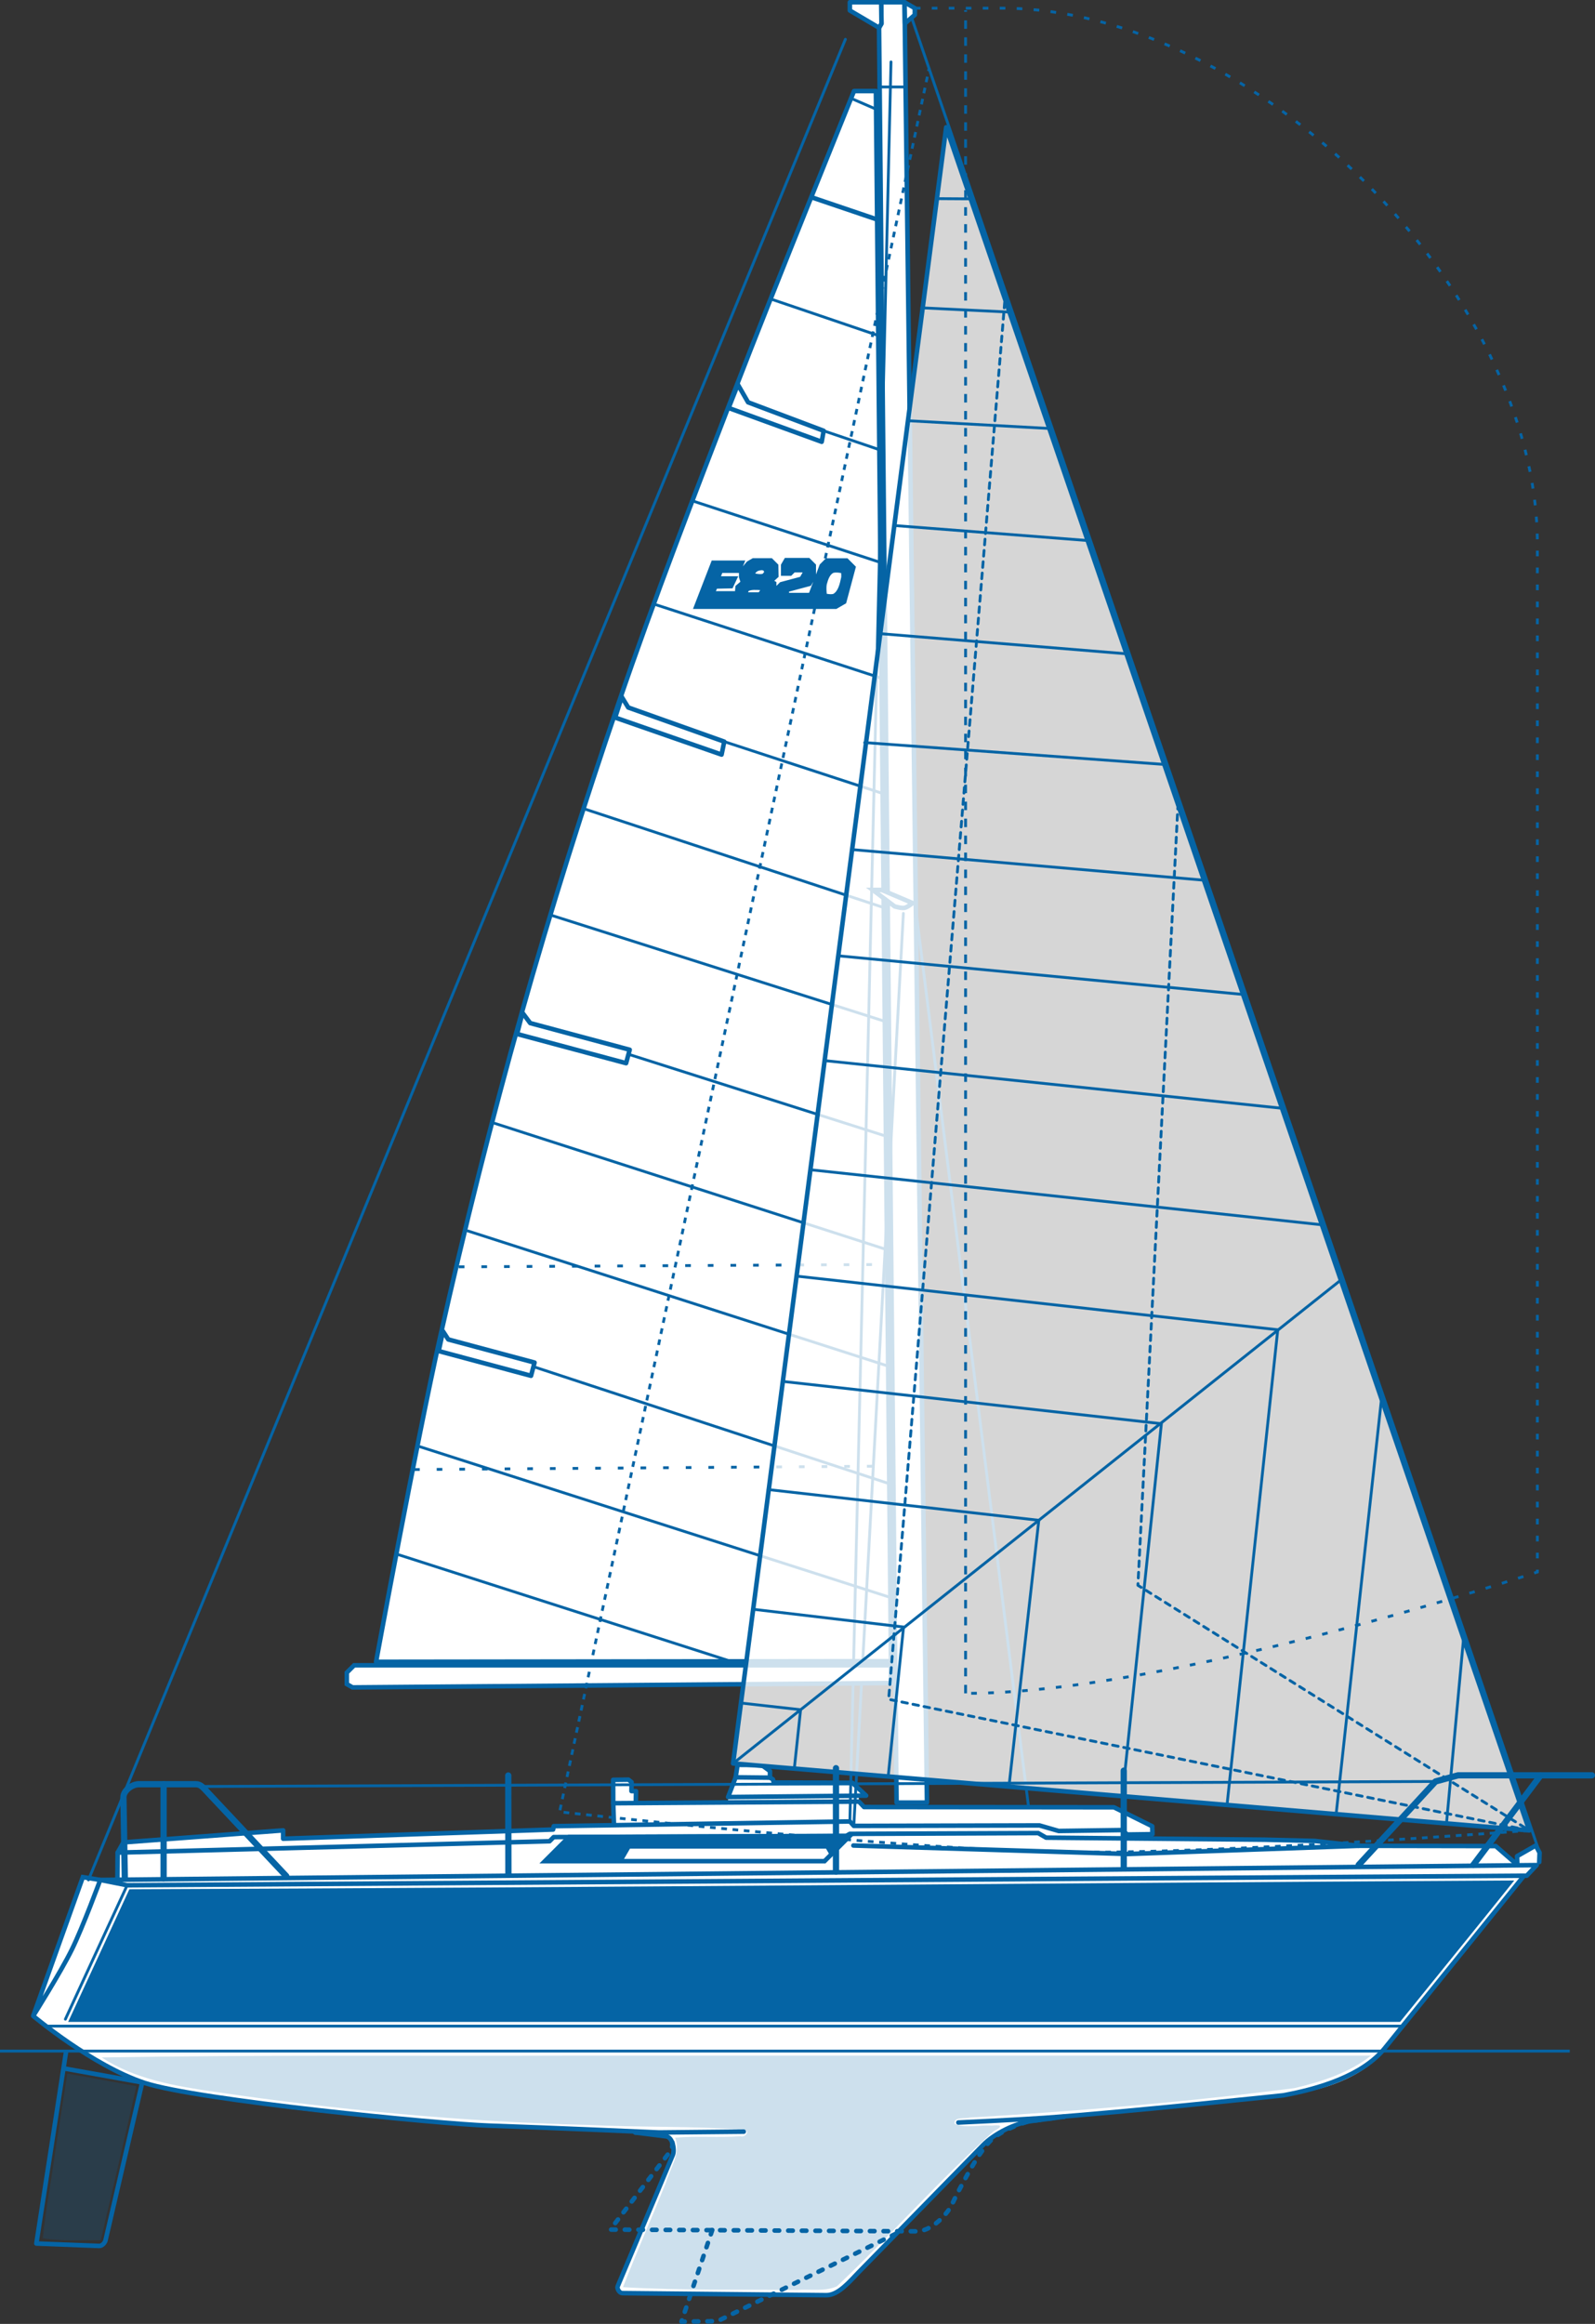 <svg width="92.985mm" height="135.456mm" viewBox="0 0 92.985 135.456" version="1.1" xmlns="http://www.w3.org/2000/svg" xmlns:svg="http://www.w3.org/2000/svg"><rect x="0" y="0" width="92.985" height="135.456" fill="#333333" stroke="none"/><defs/><g transform="translate(-58.548,-80.596)"><path d="m 109.611,85.904 h -1.276 c 0,0 -4.723,11.653 -6.981,17.52 -2.317,6.02 -4.653,12.036 -6.739,18.14 -2.046,5.988 -3.946,12.029 -5.663,18.119 -1.757,6.232 -3.325,12.519 -4.742,18.837 -1.409,6.278 -3.738,18.938 -3.738,18.938 l 30.017,-0.036 z" display="inline" fill="#ffffff" fill-opacity="1" stroke="#0564a5" stroke-width="0.265px" stroke-linecap="round" stroke-linejoin="round" stroke-opacity="1"/><path d="M 101.392,177.507 81.686,171.186" display="inline" fill="none" stroke="#0564a5" stroke-width="0.165" stroke-linecap="round" stroke-linejoin="round" stroke-miterlimit="4" stroke-dasharray="none" stroke-opacity="1"/><path d="M 110.392,173.688 83.036,164.924" display="inline" fill="none" stroke="#0564a5" stroke-width="0.165" stroke-linecap="round" stroke-linejoin="round" stroke-miterlimit="4" stroke-dasharray="none" stroke-opacity="1"/><path d="M 110.365,167.069 89.655,160.258" display="inline" fill="none" stroke="#0564a5" stroke-width="0.165" stroke-linecap="round" stroke-linejoin="round" stroke-miterlimit="4" stroke-dasharray="none" stroke-opacity="1"/><path d="M 110.39,160.244 85.834,152.348" display="inline" fill="none" stroke="#0564a5" stroke-width="0.165" stroke-linecap="round" stroke-linejoin="round" stroke-miterlimit="4" stroke-dasharray="none" stroke-opacity="1"/><path d="M 110.322,153.459 87.39,146.073" display="inline" fill="none" stroke="#0564a5" stroke-width="0.165" stroke-linecap="round" stroke-linejoin="round" stroke-miterlimit="4" stroke-dasharray="none" stroke-opacity="1"/><path d="M 110.193,146.818 95.209,142.053" display="inline" fill="none" stroke="#0564a5" stroke-width="0.165" stroke-linecap="round" stroke-linejoin="round" stroke-miterlimit="4" stroke-dasharray="none" stroke-opacity="1"/><path d="m 110.156,140.135 -19.394,-6.167" display="inline" fill="none" stroke="#0564a5" stroke-width="0.165" stroke-linecap="round" stroke-linejoin="round" stroke-miterlimit="4" stroke-dasharray="none" stroke-opacity="1"/><path d="M 110.025,133.483 92.691,127.769" display="inline" fill="none" stroke="#0564a5" stroke-width="0.165" stroke-linecap="round" stroke-linejoin="round" stroke-miterlimit="4" stroke-dasharray="none" stroke-opacity="1"/><path d="m 109.913,126.816 -9.143,-2.993" display="inline" fill="none" stroke="#0564a5" stroke-width="0.165" stroke-linecap="round" stroke-linejoin="round" stroke-miterlimit="4" stroke-dasharray="none" stroke-opacity="1"/><path d="M 109.87,120.106 96.803,115.849" display="inline" fill="none" stroke="#0564a5" stroke-width="0.165" stroke-linecap="round" stroke-linejoin="round" stroke-miterlimit="4" stroke-dasharray="none" stroke-opacity="1"/><path d="M 109.8,113.355 99.013,109.822" display="inline" fill="none" stroke="#0564a5" stroke-width="0.165" stroke-linecap="round" stroke-linejoin="round" stroke-miterlimit="4" stroke-dasharray="none" stroke-opacity="1"/><path d="m 109.787,106.799 -3.221,-1.093" display="inline" fill="none" stroke="#0564a5" stroke-width="0.165" stroke-linecap="round" stroke-linejoin="round" stroke-miterlimit="4" stroke-dasharray="none" stroke-opacity="1"/><path d="m 109.708,100.139 -6.167,-2.096" display="inline" fill="none" stroke="#0564a5" stroke-width="0.165" stroke-linecap="round" stroke-linejoin="round" stroke-miterlimit="4" stroke-dasharray="none" stroke-opacity="1"/><path d="m 109.639,93.376 -3.746,-1.269" display="inline" fill="none" stroke="#0564a5" stroke-width="0.265px" stroke-linecap="butt" stroke-linejoin="miter" stroke-opacity="1"/><path d="M 109.565,86.935 108.177,86.334" display="inline" fill="none" stroke="#0564a5" stroke-width="0.165" stroke-linecap="round" stroke-linejoin="round" stroke-miterlimit="4" stroke-dasharray="none" stroke-opacity="1"/><path d="m 84.373,158.192 0.308,0.477 5.03,1.348 -0.206,0.771 -5.381,-1.442 z" display="inline" fill="#ffffff" fill-opacity="1" stroke="#0564a5" stroke-width="0.265px" stroke-linecap="round" stroke-linejoin="round" stroke-opacity="1"/><path d="m 89.007,139.627 0.451,0.603 5.8,1.554 -0.21,0.783 -6.356,-1.703 0.014,-0.052 z" display="inline" fill="#ffffff" fill-opacity="1" stroke="#0564a5" stroke-width="0.265px" stroke-linecap="round" stroke-linejoin="round" stroke-opacity="1"/><path d="m 94.796,121.22 0.377,0.614 5.597,1.99 -0.156,0.756 -6.204,-2.159 z" display="inline" fill="#ffffff" fill-opacity="1" stroke="#0564a5" stroke-width="0.265px" stroke-linecap="round" stroke-linejoin="round" stroke-opacity="1"/><path d="m 101.563,103.01 0.596,1.035 4.407,1.661 -0.115,0.641 -5.426,-1.972 z" display="inline" fill="#ffffff" fill-opacity="1" stroke="#0564a5" stroke-width="0.265px" stroke-linecap="round" stroke-linejoin="round" stroke-opacity="1"/><path d="m 82.687,166.253 27.653,-0.201" display="inline" fill="none" stroke="#0564a5" stroke-width="0.165" stroke-linecap="butt" stroke-linejoin="miter" stroke-miterlimit="4" stroke-dasharray="0.33, 0.99" stroke-dashoffset="0" stroke-opacity="1"/><path d="m 85.293,154.437 24.909,-0.137" display="inline" fill="none" stroke="#0564a5" stroke-width="0.165" stroke-linecap="butt" stroke-linejoin="miter" stroke-miterlimit="4" stroke-dasharray="0.33, 0.99" stroke-dashoffset="0" stroke-opacity="1"/><path d="m 100.13,113.4 h 1.669 l -0.186,0.458 h -1.048 l -0.178,0.459 h 0.989 l -0.208,0.442 -0.908,0.02 -0.184,0.405 h 1.447 l 0.026,-0.368 0.316,-0.267 -0.105,-0.316 v -0.303 l 0.421,-0.5 0.289,-0.167 h 1.021 l 0.302,0.302 0.013,0.597 -0.343,0.31 0.216,0.125 v 0.464 l -0.237,0.237 h 0.347 v -0.342 l 0.306,-0.306 0.889,-0.238 0.296,-0.079 0.206,-0.357 -0.086,-0.15 h -0.58 l -0.201,0.201 h -0.411 v -0.483 l 0.171,-0.295 h 1.296 l 0.312,0.312 v 0.629 l -0.252,0.436 -1.321,0.354 v 0.303 h 1.392 l 0.645,-1.71 0.306,-0.306 h 1.14 l 0.402,0.402 -0.537,2.004 -0.496,0.287 h -8.126 z" display="inline" fill="#0564a5" fill-opacity="1" stroke="#0564a5" stroke-width="0.265px" stroke-linecap="butt" stroke-linejoin="miter" stroke-opacity="1"/><path d="m 107.703,113.884 c 0,0 -0.471,-0.11 -0.662,0 -0.241,0.139 -0.346,0.455 -0.418,0.724 -0.061,0.228 0,0.709 0,0.709 0,0 0.424,0.105 0.59,0 0.326,-0.204 0.423,-0.663 0.503,-1.039 0.027,-0.128 -0.013,-0.394 -0.013,-0.394 z" display="inline" fill="#ffffff" fill-opacity="1" stroke="#0564a5" stroke-width="0.265px" stroke-linecap="butt" stroke-linejoin="miter" stroke-opacity="1"/><path d="m 103.007,114.873 c 0,0 -0.488,-0.057 -0.721,0 -0.078,0.019 -0.172,0.043 -0.214,0.112 -0.046,0.076 -0.089,0.268 0,0.268 h 0.768 c 0,0 0.243,-0.264 0.167,-0.38 z" display="inline" fill="#ffffff" fill-opacity="1" stroke="#0564a5" stroke-width="0.265px" stroke-linecap="butt" stroke-linejoin="miter" stroke-opacity="1"/><path d="m 103.241,113.951 c 0,0 -0.096,0.174 -0.181,0.21 -0.195,0.083 -0.635,-0.033 -0.635,-0.033 0,0 0.016,-0.141 0.053,-0.198 0.052,-0.081 0.134,-0.148 0.224,-0.181 0.133,-0.048 0.303,-0.077 0.426,-0.006 0.068,0.04 0.112,0.207 0.112,0.207 z" display="inline" fill="#ffffff" fill-opacity="1" stroke="#0564a5" stroke-width="0.265px" stroke-linecap="butt" stroke-linejoin="miter" stroke-opacity="1"/><path d="m 65.393,190.069 -1.001,0.104 -1.014,-0.163 -2.894,8.091 c 0,0 3.947,3.277 6.355,3.876 6.36,1.58 13.402,2.073 20.055,2.531 2.892,0.199 8.686,0.387 8.686,0.387 l 1.941,0.251 0.258,0.906 -3.229,7.82 0.272,0.404 12.117,0.116 1.556,-1.19 7.418,-7.599 c 0.685,-0.702 1.634,-1.236 2.607,-1.362 l 2.071,-0.269 12.771,-1.246 c 2.186,-0.213 4.635,-0.996 6.003,-2.714 l 8.03,-10.086 0.741,-0.62 0.166,-0.725 -0.222,-0.418 -1.09,0.623 0.017,0.509 -1.262,-1.1 -7.994,-0.014 -2.573,-0.285 -9.491,-0.094 0.032,-0.763 -2.232,-1.104 -14.566,-0.015 -0.3,-0.319 -0.008,-0.38 0.43,0.033 -0.804,-0.748 -4.582,-0.016 -0.22,-0.283 v -0.384 l -0.482,-0.353 -1.407,-0.01 -0.112,0.726 -0.44,1.151 v 0.319 l -5.382,0.019 0.015,-0.68 -0.266,-0.005 0.005,-0.524 -0.184,-0.142 -0.889,0.01 0.046,2.583 -3.508,0.116 -0.038,0.196 -15.738,0.536 v -0.486 l -9.314,0.7 -0.336,0.597 -0.012,1.488 v 0" display="inline" fill="#ffffff" fill-opacity="1" stroke="none" stroke-width="0.265" stroke-linecap="round" stroke-linejoin="round" stroke-miterlimit="4" stroke-dasharray="none" stroke-opacity="1"/><path d="m 64.392,190.173 1.568,0.311 81.596,-0.558 0.579,-0.617 z" display="inline" fill="none" stroke="#0564a5" stroke-width="0.265px" stroke-linecap="round" stroke-linejoin="round" stroke-opacity="1"/><path d="m 64.392,190.173 c 0,0 -1.012,2.749 -1.657,4.061 -0.658,1.338 -2.251,3.867 -2.251,3.867 l 2.894,-8.091 1.014,0.163" display="inline" fill="none" stroke="#0564a5" stroke-width="0.265px" stroke-linecap="butt" stroke-linejoin="miter" stroke-opacity="1"/><path d="m 60.485,198.101 c 0,0 3.44,2.894 6.491,3.902 3.051,1.009 17.18,2.395 20.066,2.491 3.433,0.115 9.934,0.399 9.934,0.399 l 4.93,-0.048" display="inline" fill="none" stroke="#0564a5" stroke-width="0.265px" stroke-linecap="round" stroke-linejoin="round" stroke-opacity="1"/><path d="m 95.581,204.894 1.813,0.229 c 0.355,0.045 0.513,0.764 0.374,1.094 l -3.208,7.637 c -0.063,0.149 0.106,0.402 0.267,0.404 l 11.894,0.119 c 0.713,0.007 1.389,-0.833 1.888,-1.343 l 7.237,-7.397 c 0.669,-0.684 1.887,-1.284 2.836,-1.41 l 1.907,-0.255" display="inline" fill="none" stroke="#0564a5" stroke-width="0.265px" stroke-linecap="round" stroke-linejoin="round" stroke-opacity="1"/><path d="m 147.394,189.928 -8.122,10.057 c -1.3,1.61 -3.876,2.371 -5.912,2.743 0,0 -9.223,0.979 -13.91,1.313 -1.676,0.119 -5.032,0.272 -5.032,0.272" display="inline" fill="none" stroke="#0564a5" stroke-width="0.265px" stroke-linecap="round" stroke-linejoin="round" stroke-opacity="1"/><path d="m 61.124,198.694 h 79.254" display="inline" fill="none" stroke="#0564a5" stroke-width="0.165" stroke-linecap="butt" stroke-linejoin="miter" stroke-miterlimit="4" stroke-dasharray="none" stroke-opacity="1"/><path d="m 62.389,200.25 -1.721,11.116 3.66,0.14 c 0.166,0.006 0.335,-0.17 0.373,-0.332 l 2.139,-9.198 -4.582,-0.82" display="inline" fill="none" stroke="#0564a5" stroke-width="0.265px" stroke-linecap="round" stroke-linejoin="round" stroke-opacity="1"/><path d="m 146.287,190.209 c -26.733,0.151 -53.465,0.412 -80.198,0.508 -1.185,2.579 -2.374,5.157 -3.568,7.732 25.882,0 51.765,0 77.647,0 2.22,-2.747 4.451,-5.484 6.657,-8.242 -0.179,5.3e-4 -0.359,10e-4 -0.538,0.002 z" display="inline" fill="#0564a5" fill-opacity="1" stroke="none" stroke-width="0.11" stroke-linecap="round" stroke-linejoin="round" stroke-miterlimit="4" stroke-dasharray="none" stroke-dashoffset="0"/><path d="m 91.332,200.414 c -8.951,0.032 -17.91,-0.051 -26.857,0.106 1.951,1.278 4.275,1.662 6.531,1.997 7.194,1.057 14.447,1.751 21.722,1.934 3.058,0.154 6.132,0.055 9.185,0.283 0.396,0.063 0.076,0.476 -0.205,0.377 -1.266,0.096 -2.543,-0.028 -3.806,0.088 0.372,0.878 -0.302,1.789 -0.532,2.618 -0.819,2.038 -1.707,4.047 -2.504,6.093 3.365,0.195 6.76,0.13 10.138,0.165 0.769,-0.07 1.62,0.113 2.337,-0.217 3.112,-2.945 5.947,-6.178 9.138,-9.039 0.576,-0.292 0.456,-0.39 -0.113,-0.327 -0.708,-0.055 -1.5,0.174 -2.164,-0.103 -0.093,-0.418 0.617,-0.286 0.861,-0.362 6.333,-0.377 12.661,-0.909 18.953,-1.718 1.568,-0.374 3.176,-0.884 4.461,-1.896 -15.715,2.4e-4 -31.43,-0.001 -47.144,5.3e-4 z" display="inline" fill="#0564a5" fill-opacity="0.2" stroke="none" stroke-width="0.11" stroke-linecap="round" stroke-linejoin="round" stroke-miterlimit="4" stroke-dasharray="none" stroke-dashoffset="0"/><path d="m 61.749,206.161 c -0.229,1.626 -0.541,3.293 -0.708,4.898 1.112,0.189 2.253,0.098 3.379,0.117 0.694,-2.993 1.407,-5.982 2.076,-8.981 -1.34,-0.255 -2.684,-0.488 -4.026,-0.73 -0.241,1.566 -0.481,3.131 -0.722,4.697 z" display="inline" fill="#0564a5" fill-opacity="0.2" stroke="none" stroke-width="0.11" stroke-linecap="round" stroke-linejoin="round" stroke-miterlimit="4" stroke-dasharray="none" stroke-dashoffset="0"/><path d="m 65.961,190.484 -3.601,7.806 v 0" display="inline" fill="none" stroke="#0564a5" stroke-width="0.165" stroke-linecap="round" stroke-linejoin="round" stroke-miterlimit="4" stroke-dasharray="none" stroke-opacity="1"/><path d="m 95.581,204.894 c 0,0 1.248,-0.023 1.984,0.269 0.246,0.098 0.223,0.609 0.062,0.82 l -3.503,4.571 17.843,0.102 c 0.8,0.005 1.599,-0.785 1.997,-1.405 0,0 1.382,-2.943 2.322,-3.874 0.716,-0.71 2.234,-1.134 2.234,-1.134 l 2.071,-0.269" display="inline" fill="none" stroke="#0564a5" stroke-width="0.265" stroke-linecap="round" stroke-linejoin="round" stroke-miterlimit="4" stroke-dasharray="0.265, 0.529" stroke-dashoffset="0" stroke-opacity="1"/><path d="m 100.071,210.578 -1.794,5.342 2.105,-0.028 10.696,-5.246" display="inline" fill="none" stroke="#0564a5" stroke-width="0.265" stroke-linecap="round" stroke-linejoin="round" stroke-miterlimit="4" stroke-dasharray="0.265, 0.529" stroke-dashoffset="0" stroke-opacity="1"/><path d="m 65.393,190.069 0.012,-1.488 25.18,-0.663 0.242,-0.242 17.055,-0.07 0.205,-0.118 10.984,-0.046 0.463,0.267 12.743,0.119 2.9,0.071 2.573,0.285" display="inline" fill="none" stroke="#0564a5" stroke-width="0.265px" stroke-linecap="round" stroke-linejoin="round" stroke-opacity="1"/><path d="m 65.405,188.582 0.336,-0.597 9.314,-0.7 v 0.486 l 15.738,-0.536 0.038,-0.196 17.264,-0.275 v 0 l 0.227,0.259 10.826,-0.027 1.118,0.323 3.696,-0.052 0.303,0.258 1.467,-0.019 -0.014,-0.463 -2.232,-1.104 -14.566,-0.015 -0.3,-0.319 -14.322,0.097 0.041,1.219" display="inline" fill="none" stroke="#0564a5" stroke-width="0.265px" stroke-linecap="round" stroke-linejoin="round" stroke-opacity="1"/><path d="m 100.994,185.342 8.048,-0.083 -0.804,-0.748 -4.582,-0.016 -0.049,-0.184 -0.17,-0.098 -2.001,-0.022 z" display="inline" fill="none" stroke="#0564a5" stroke-width="0.265px" stroke-linecap="round" stroke-linejoin="round" stroke-opacity="1"/><path d="m 103.435,184.213 v -0.384 l -0.482,-0.353 -1.407,-0.01 -0.112,0.726" display="inline" fill="none" stroke="#0564a5" stroke-width="0.265px" stroke-linecap="round" stroke-linejoin="round" stroke-opacity="1"/><path d="m 94.298,185.702 -0.005,-1.363 0.889,-0.01 0.184,0.142 -0.005,0.524 0.266,0.005 -0.015,0.68" display="inline" fill="none" stroke="#0564a5" stroke-width="0.265px" stroke-linecap="round" stroke-linejoin="round" stroke-opacity="1"/><path d="m 94.31,185.017 0.702,0.007" display="inline" fill="none" stroke="#0564a5" stroke-width="0" stroke-linecap="butt" stroke-linejoin="miter" stroke-miterlimit="4" stroke-dasharray="none" stroke-opacity="1"/><path d="m 108.299,188.167 16.003,0.495 13.449,-0.477 7.994,0.014 1.262,1.1 -0.017,-0.509 1.09,-0.623 0.222,0.418 -0.019,0.548" display="inline" fill="none" stroke="#0564a5" stroke-width="0.265px" stroke-linecap="round" stroke-linejoin="round" stroke-opacity="1"/><path d="m 91.724,187.67 -1.409,1.409 h 16.301 l 1.464,-1.464 z" display="inline" fill="none" stroke="#0564a5" stroke-width="0.265px" stroke-linecap="butt" stroke-linejoin="miter" stroke-opacity="1"/><path d="m 94.904,188.991 0.37,-0.641 h 11.429 l 0.24,0.416 1.137,-1.151 -16.356,0.055 -1.409,1.409 z" display="inline" fill="#0564a5" fill-opacity="1" stroke="none" stroke-width="0.265px" stroke-linecap="butt" stroke-linejoin="miter" stroke-opacity="1"/><path d="M 58.548,200.149 H 150.061" display="inline" fill="none" stroke="#0564a5" stroke-width="0.165" stroke-linecap="butt" stroke-linejoin="miter" stroke-miterlimit="4" stroke-dasharray="none" stroke-opacity="1"/><path d="m 110.816,185.665 -1.021,-103.452 0.14,-0.243 -0.016,-1.242 h 1.362 l 1.307,104.937 z" display="inline" fill="#ffffff" fill-opacity="1" stroke="#0564a5" stroke-width="0.265px" stroke-linecap="round" stroke-linejoin="round" stroke-opacity="1"/><path d="M 107.833,82.887 63.704,190.173" display="inline" fill="none" stroke="#0564a5" stroke-width="0.165" stroke-linecap="round" stroke-linejoin="round" stroke-miterlimit="4" stroke-dasharray="none" stroke-opacity="1"/><path d="M 148.301,188.584 111.689,81.607" display="inline" fill="none" stroke="#0564a5" stroke-width="0.165" stroke-linecap="round" stroke-linejoin="round" stroke-miterlimit="4" stroke-dasharray="none" stroke-opacity="1"/><path d="m 111.213,133.837 -2.891,53.186" display="inline" fill="none" stroke="#0564a5" stroke-width="0.165" stroke-linecap="round" stroke-linejoin="round" stroke-miterlimit="4" stroke-dasharray="none" stroke-opacity="1"/><path d="M 108.094,186.763 110.491,84.205" display="inline" fill="none" stroke="#0564a5" stroke-width="0.163" stroke-linecap="round" stroke-linejoin="round" stroke-miterlimit="4" stroke-dasharray="none" stroke-opacity="1"/><path d="M 118.506,185.879 111.957,133.776" display="inline" fill="none" stroke="#0564a5" stroke-width="0.165" stroke-linecap="round" stroke-linejoin="round" stroke-miterlimit="4" stroke-dasharray="none" stroke-opacity="1"/><path d="m 111.748,133.233 -1.804,-0.766 h -0.52 l 1.278,0.96 c 0,0 0.387,0.123 0.579,0.085 0.178,-0.035 0.467,-0.278 0.467,-0.278 z" display="inline" fill="#ffffff" fill-opacity="1" stroke="#0564a5" stroke-width="0.265px" stroke-linecap="butt" stroke-linejoin="miter" stroke-opacity="1"/><path d="m 109.919,80.728 h -1.826 v 0.48 l 1.703,1.005 0.14,-0.243 z" display="inline" fill="#ffffff" fill-opacity="1" stroke="#0564a5" stroke-width="0.265px" stroke-linecap="round" stroke-linejoin="round" stroke-opacity="1"/><path d="m 111.281,80.728 0.598,0.345 v 0.388 l -0.574,0.501 z" display="inline" fill="#ffffff" fill-opacity="1" stroke="#0564a5" stroke-width="0.265" stroke-linecap="round" stroke-linejoin="round" stroke-miterlimit="4" stroke-dasharray="none" stroke-opacity="1"/><path d="M 110.476,177.664 H 79.192 l -0.426,0.426 v 0.668 l 0.334,0.193 31.386,-0.255 z" display="inline" fill="#ffffff" fill-opacity="1" stroke="#0564a5" stroke-width="0.265px" stroke-linecap="butt" stroke-linejoin="miter" stroke-opacity="1"/><path d="m 109.851,85.666 h 1.491" display="inline" fill="none" stroke="#0564a5" stroke-width="0.165" stroke-linecap="butt" stroke-linejoin="miter" stroke-miterlimit="4" stroke-dasharray="none" stroke-opacity="1"/><path d="m 107.284,189.69 v -6.03" display="inline" fill="none" stroke="#0564a5" stroke-width="0" stroke-linecap="round" stroke-linejoin="round" stroke-miterlimit="4" stroke-dasharray="none" stroke-opacity="1"/><path d="m 113.709,88.016 -12.424,95.368 46.415,3.902 z" display="inline" fill="#ffffff" fill-opacity="0.8" stroke="#0564a5" stroke-width="0.265px" stroke-linecap="round" stroke-linejoin="round" stroke-opacity="1"/><path d="m 142.876,186.869 1.015,-10.994" display="inline" fill="none" stroke="#0564a5" stroke-width="0.165" stroke-linecap="round" stroke-linejoin="round" stroke-miterlimit="4" stroke-dasharray="none" stroke-opacity="1"/><path d="m 136.445,186.311 2.67,-24.443" display="inline" fill="none" stroke="#0564a5" stroke-width="0.165" stroke-linecap="round" stroke-linejoin="round" stroke-miterlimit="4" stroke-dasharray="none" stroke-opacity="1"/><path d="m 136.703,155.217 -35.418,28.167" display="inline" fill="none" stroke="#0564a5" stroke-width="0.165" stroke-linecap="round" stroke-linejoin="round" stroke-miterlimit="4" stroke-dasharray="none" stroke-opacity="1"/><path d="m 130.08,185.816 2.959,-27.712 -28.023,-3.123" display="inline" fill="none" stroke="#0564a5" stroke-width="0.165" stroke-linecap="round" stroke-linejoin="round" stroke-miterlimit="4" stroke-dasharray="none" stroke-opacity="1"/><path d="m 123.977,185.316 2.278,-21.736 -22.066,-2.464" display="inline" fill="none" stroke="#0564a5" stroke-width="0.165" stroke-linecap="round" stroke-linejoin="round" stroke-miterlimit="4" stroke-dasharray="none" stroke-opacity="1"/><path d="m 117.372,184.696 1.736,-15.486 -15.78,-1.791" display="inline" fill="none" stroke="#0564a5" stroke-width="0.165" stroke-linecap="round" stroke-linejoin="round" stroke-miterlimit="4" stroke-dasharray="none" stroke-opacity="1"/><path d="m 110.341,184.013 0.882,-8.582 -8.679,-1.024" display="inline" fill="none" stroke="#0564a5" stroke-width="0.165" stroke-linecap="round" stroke-linejoin="round" stroke-miterlimit="4" stroke-dasharray="none" stroke-opacity="1"/><path d="m 104.858,183.649 0.363,-3.397 -3.435,-0.386" display="inline" fill="none" stroke="#0564a5" stroke-width="0.165" stroke-linecap="round" stroke-linejoin="round" stroke-miterlimit="4" stroke-dasharray="none" stroke-opacity="1"/><path d="m 135.607,151.986 -29.797,-3.206" display="inline" fill="none" stroke="#0564a5" stroke-width="0.165" stroke-linecap="round" stroke-linejoin="round" stroke-miterlimit="4" stroke-dasharray="none" stroke-opacity="1"/><path d="m 133.288,145.194 -26.659,-2.776" display="inline" fill="none" stroke="#0564a5" stroke-width="0.165" stroke-linecap="round" stroke-linejoin="round" stroke-miterlimit="4" stroke-dasharray="none" stroke-opacity="1"/><path d="m 130.949,138.555 -23.481,-2.242" display="inline" fill="none" stroke="#0564a5" stroke-width="0.165" stroke-linecap="round" stroke-linejoin="round" stroke-miterlimit="4" stroke-dasharray="none" stroke-opacity="1"/><path d="m 128.742,131.902 -20.508,-1.785" display="inline" fill="none" stroke="#0564a5" stroke-width="0.165" stroke-linecap="round" stroke-linejoin="round" stroke-miterlimit="4" stroke-dasharray="none" stroke-opacity="1"/><path d="M 126.452,125.155 108.958,123.88" display="inline" fill="none" stroke="#0564a5" stroke-width="0.165" stroke-linecap="round" stroke-linejoin="round" stroke-miterlimit="4" stroke-dasharray="none" stroke-opacity="1"/><path d="m 124.263,118.708 -14.433,-1.18" display="inline" fill="none" stroke="#0564a5" stroke-width="0.165" stroke-linecap="round" stroke-linejoin="round" stroke-miterlimit="4" stroke-dasharray="none" stroke-opacity="1"/><path d="m 122.001,112.106 -11.304,-0.878" display="inline" fill="none" stroke="#0564a5" stroke-width="0.165" stroke-linecap="round" stroke-linejoin="round" stroke-miterlimit="4" stroke-dasharray="none" stroke-opacity="1"/><path d="m 119.696,105.57 -8.211,-0.451" display="inline" fill="none" stroke="#0564a5" stroke-width="0.165" stroke-linecap="round" stroke-linejoin="round" stroke-miterlimit="4" stroke-dasharray="none" stroke-opacity="1"/><path d="m 117.358,98.785 -5.075,-0.246" display="inline" fill="none" stroke="#0564a5" stroke-width="0.165" stroke-linecap="round" stroke-linejoin="round" stroke-miterlimit="4" stroke-dasharray="none" stroke-opacity="1"/><path d="m 115.129,92.187 -1.963,-0.012" display="inline" fill="none" stroke="#0564a5" stroke-width="0.165" stroke-linecap="round" stroke-linejoin="round" stroke-miterlimit="4" stroke-dasharray="none" stroke-opacity="1"/><path d="m 127.225,127.421 -2.339,45.579 22.814,14.285 -37.346,-7.64 6.775,-81.538" display="inline" fill="none" stroke="#0564a5" stroke-width="0.165" stroke-linecap="round" stroke-linejoin="round" stroke-miterlimit="4" stroke-dasharray="0.33, 0.33" stroke-dashoffset="0" stroke-opacity="1"/><path d="m 147.699,187.286 c 0,0 -18.242,1.418 -27.375,1.262 -9.747,-0.167 -29.151,-2.344 -29.151,-2.344 L 112.718,84.554" display="inline" fill="none" stroke="#0564a5" stroke-width="0.165" stroke-linecap="butt" stroke-linejoin="miter" stroke-miterlimit="4" stroke-dasharray="0.33, 0.33" stroke-dashoffset="0" stroke-opacity="1"/><path d="m 111.879,81.073 h 5.071 c 14.718,0 31.223,16.504 31.223,31.223 v 59.928 c 0,0 -21.402,7.1 -33.333,7.073" display="inline" fill="none" stroke="#0564a5" stroke-width="0.165" stroke-linecap="butt" stroke-linejoin="miter" stroke-miterlimit="4" stroke-dasharray="0.33, 0.66" stroke-dashoffset="0" stroke-opacity="1"/><path d="M 114.839,179.297 V 81.191" display="inline" fill="none" stroke="#0564a5" stroke-width="0.165" stroke-linecap="butt" stroke-linejoin="miter" stroke-miterlimit="4" stroke-dasharray="0.495, 0.495" stroke-dashoffset="0" stroke-opacity="1"/><path d="m 88.186,189.851 -0.008,-5.766" display="inline" fill="none" stroke="#0564a5" stroke-width="0.365" stroke-linecap="round" stroke-linejoin="round" stroke-miterlimit="4" stroke-dasharray="none" stroke-opacity="1"/><path d="m 107.284,189.69 v -6.03" display="inline" fill="none" stroke="#0564a5" stroke-width="0.365" stroke-linecap="round" stroke-linejoin="round" stroke-miterlimit="4" stroke-dasharray="none" stroke-opacity="1"/><path d="m 124.06,189.498 v -5.694" display="inline" fill="none" stroke="#0564a5" stroke-width="0.365" stroke-linecap="round" stroke-linejoin="round" stroke-miterlimit="4" stroke-dasharray="none" stroke-opacity="1"/><path d="m 137.756,189.297 4.48,-4.864 1.316,-0.358 h 7.8" display="inline" fill="none" stroke="#0564a5" stroke-width="0.365" stroke-linecap="round" stroke-linejoin="round" stroke-miterlimit="4" stroke-dasharray="none" stroke-opacity="1"/><path d="m 144.443,189.292 3.909,-5.2" display="inline" fill="none" stroke="#0564a5" stroke-width="0.365" stroke-linecap="round" stroke-linejoin="round" stroke-miterlimit="4" stroke-dasharray="none" stroke-opacity="1"/><path d="m 70.331,184.725 71.905,-0.292 v 0" display="inline" fill="none" stroke="#0564a5" stroke-width="0.165" stroke-linecap="round" stroke-linejoin="round" stroke-miterlimit="4" stroke-dasharray="none" stroke-opacity="1"/><path d="m 65.825,190.078 -0.082,-4.716 c -0.007,-0.393 0.503,-0.768 0.897,-0.768 h 3.325 c 0.292,0 0.435,0.205 0.741,0.531 l 4.529,4.822" display="inline" fill="none" stroke="#0564a5" stroke-width="0.365" stroke-linecap="round" stroke-linejoin="round" stroke-miterlimit="4" stroke-dasharray="none" stroke-opacity="1"/><path d="m 68.086,190.08 v -5.478" display="inline" fill="none" stroke="#0564a5" stroke-width="0.365" stroke-linecap="round" stroke-linejoin="round" stroke-miterlimit="4" stroke-dasharray="none" stroke-opacity="1"/></g></svg>